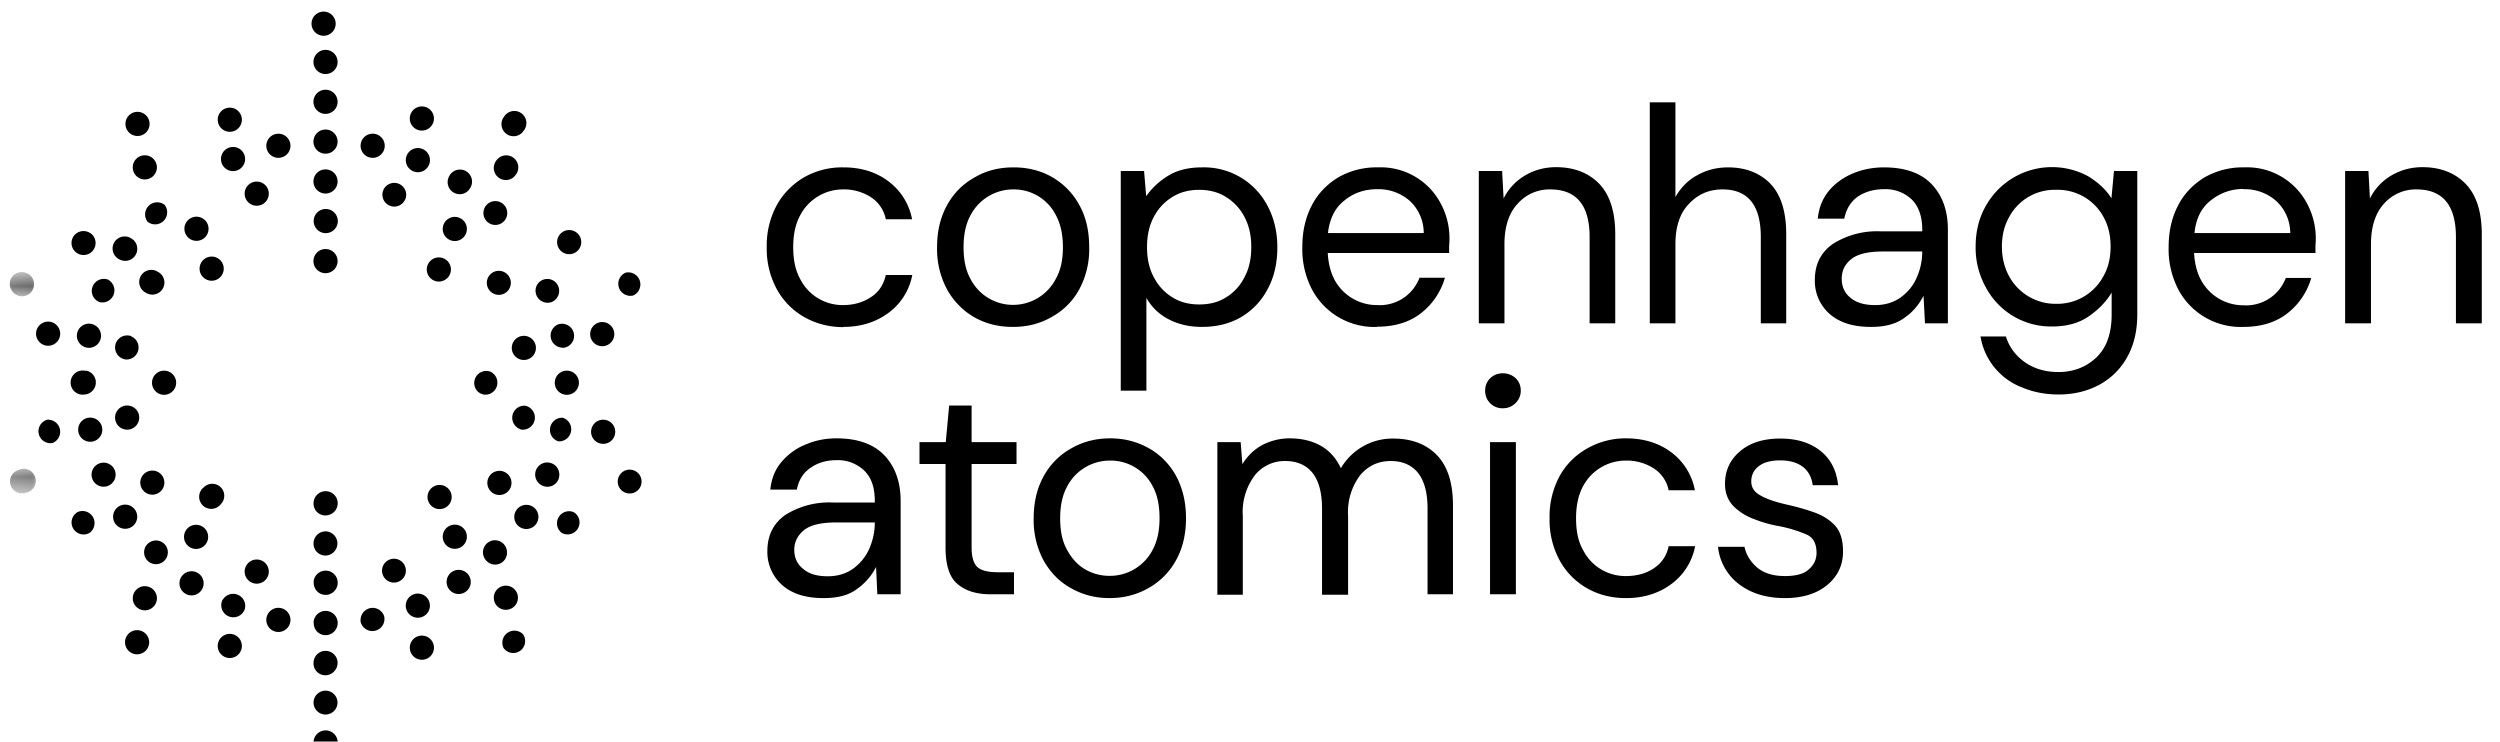 <svg width="118" height="35" viewBox="0 0 118 35" fill="none" xmlns="http://www.w3.org/2000/svg"><g clip-path="url(#clip0_431_8690)"><path fill-rule="evenodd" clip-rule="evenodd" d="M15.37 1.68a.57.57 0 11-.05-1.13.57.57 0 01.05 1.13zm-.57 33.34a.56.56 0 00.98.42.57.57 0 10-.98-.42zM15.93 3a.57.57 0 10-1.13 0 .57.57 0 001.13 0zM6.97 5.54a.57.57 0 10-.92.67.57.57 0 00.92-.67z" fill="#000"/><mask id="a" style="mask-type:alpha" maskUnits="userSpaceOnUse" x="0" y="12" width="2" height="2"><path fill-rule="evenodd" clip-rule="evenodd" d="M.47 12.85H1.6v1.13H.47v-1.14z" fill="#000"/></mask><g mask="url(#a)"><path fill-rule="evenodd" clip-rule="evenodd" d="M1.2 12.87a.56.56 0 00-.67.8.57.57 0 10.68-.8z" fill="#000"/></g><mask id="b" style="mask-type:alpha" maskUnits="userSpaceOnUse" x="0" y="22" width="2" height="2"><path fill-rule="evenodd" clip-rule="evenodd" d="M.47 22.16H1.6v1.13H.47v-1.13z" fill="#000"/></mask><g mask="url(#b)"><path fill-rule="evenodd" clip-rule="evenodd" d="M.86 22.19a.56.56 0 10.35 1.07.57.57 0 10-.35-1.07z" fill="#000"/></g><path fill-rule="evenodd" clip-rule="evenodd" d="M6.05 29.93a.57.57 0 10.92.66.57.57 0 00-.92-.66zm8.75 3.2a.56.56 0 101.13.06.56.56 0 00-1.13-.05zm8.97-2.54a.56.56 0 10.91-.66.57.57 0 00-.91.66zm5.76-7.33a.56.56 0 10.38-1.06.56.56 0 00-.38 1.06zm.35-9.31a.57.57 0 00-.35-1.08.57.57 0 00.35 1.08zm-5.2-7.74a.57.57 0 10-.89-.7.57.57 0 00.9.7zm-8.75-1.33a.57.57 0 10-1.13 0 .57.57 0 001.13 0zm-4.54.6a.57.57 0 10-1.07.39.57.57 0 001.07-.39zM7.32 7.6a.57.57 0 10-.87.72.57.57 0 00.87-.72zm-3.1 3.38a.56.56 0 10-.56.98.56.56 0 00.57-.98zm-1.74 4.24a.57.57 0 10-.23 1.1.57.57 0 00.23-1.1zm-.2 4.58a.56.56 0 10.2 1.11.57.57 0 00-.2-1.1zm1.38 4.37a.56.56 0 10.57.98.57.57 0 00-.57-.98zm2.8 3.64a.57.57 0 10.86.73.57.57 0 00-.86-.73zm3.86 2.46a.57.57 0 101.07.39.57.57 0 00-1.07-.39zm4.48.99a.56.56 0 00.98.42.57.57 0 00-.41-.96.57.57 0 00-.57.54zm4.55-.6a.57.57 0 101.07-.35.57.57 0 00-1.07.35zm4.06-2.12a.57.57 0 10.87-.73.57.57 0 00-.87.73zm3.1-3.39a.56.56 0 10.56-.98.57.57 0 00-.56.98zm1.75-4.24a.57.57 0 10.22-1.1.57.57 0 00-.22 1.1zm.2-4.57a.57.57 0 10-.18-1.12.57.57 0 00.18 1.12zm-1.39-4.38a.57.57 0 10-.53-1 .57.57 0 00.53 1zm-2.8-3.63a.57.57 0 10-.86-.73.57.57 0 00.87.73zm-3.86-2.46a.57.57 0 10-1.05-.42.57.57 0 001.05.42zm-4.48.89a.57.57 0 10-1.13 0 .57.57 0 001.13 0zm-2.22.1a.57.57 0 10-1.1.23.57.57 0 001.1-.22zm-2.15.54a.57.57 0 10-1.06.38.57.57 0 001.06-.38zM7.77 9.67a.57.57 0 00-.8.8.57.57 0 00.8-.8zm-1.5 1.64a.57.57 0 10-.64.93.57.57 0 00.65-.93zm-1.14 1.9a.57.57 0 00-.75.75.57.57 0 00.32.3.57.57 0 00.43-1.04zm-.74 2.1a.57.57 0 10-.28 1.1.57.57 0 00.28-1.1zm-.33 2.2A.57.57 0 104 18.62a.57.57 0 00.05-1.13zm.1 2.21a.57.57 0 10.42.09.57.57 0 00-.42-.09zm.54 2.15a.56.56 0 10.38 1.07.56.56 0 00-.38-1.07zm.95 2.01a.57.57 0 10.63.94.57.57 0 00-.63-.94zm1.32 1.79a.56.56 0 10.4-.16.57.57 0 00-.4.16zm1.64 1.49a.57.57 0 10.94.63.57.57 0 00-.94-.63zm1.9 1.14a.57.57 0 101.05.43.57.57 0 00-1.04-.43zm2.1.75a.57.57 0 101.1.22.57.57 0 00-1.1-.22zm2.2.33a.56.56 0 00.97.42.57.57 0 10-.98-.42zm2.2-.1a.57.57 0 101.12-.2.57.57 0 00-1.11.2zm2.16-.55a.57.57 0 101.05-.42.57.57 0 00-1.05.42zm2.01-.94a.57.57 0 00.94 0 .57.57 0 10-.94 0zm1.78-1.32a.56.56 0 00.97-.4.57.57 0 00-.57-.57.57.57 0 00-.4.97zm1.5-1.65a.57.57 0 10.66-.92.57.57 0 00-.66.92zm1.14-1.9a.56.56 0 00.8-.52.57.57 0 10-.8.52zm.75-2.09a.57.57 0 00.22-1.11.57.57 0 00-.22 1.11zm.33-2.2a.57.57 0 100-1.13.57.57 0 000 1.13zm-.11-2.21a.57.57 0 10-.22-1.11.57.57 0 00.22 1.1zm-.54-2.16a.57.57 0 00.2-.93.56.56 0 00-.92.2.57.57 0 00.72.73zm-2.27-3.79a.56.56 0 10-.76-.83.56.56 0 00.76.83zm-1.64-1.5a.57.57 0 10-.92-.65.57.57 0 00.92.66zm-1.9-1.13a.57.57 0 10-1.03-.48.57.57 0 001.03.48zm-2.1-.75a.57.57 0 10-1.1-.22.57.57 0 001.1.22zm-2.19 1.55a.57.57 0 10-1.13 0 .57.57 0 001.13 0zM12.67 9a.57.57 0 10-1.06.4.57.57 0 001.06-.4zm-2.93 1.47a.57.57 0 10-.88.72.57.57 0 00.88-.72zm-2.26 2.38a.57.57 0 10-.59.97.57.57 0 00.6-.97zm-1.3 3.01a.57.57 0 10-.22 1.11.57.57 0 00.22-1.1zm-.2 3.28a.57.57 0 10.17 1.12.57.57 0 00-.17-1.12zm.94 3.14a.56.56 0 10.54 1 .56.56 0 00-.54-1zm1.95 2.64a.57.57 0 10.87.72.57.57 0 00-.87-.72zm2.74 1.8a.57.57 0 101.06.4.57.57 0 00-1.06-.4zm3.2.77a.56.56 0 00.97.41.57.57 0 10-.98-.41zm3.25-.38a.56.56 0 101.07-.35.56.56 0 00-1.07.35zM21 25.66a.57.57 0 10.87-.73.57.57 0 00-.87.73zm2.26-2.39a.57.57 0 10.58-.98.57.57 0 00-.58.98zm1.3-3a.57.57 0 10.23-1.12.57.57 0 00-.22 1.11zm.2-3.28a.57.57 0 10-.18-1.12.57.57 0 00.18 1.12zm-.93-3.15a.56.56 0 10-.57-.98.56.56 0 00.57.98zm-1.96-2.63a.57.57 0 10-.87-.73.57.57 0 00.87.73zm-2.74-1.8a.56.56 0 10-1.04-.43.56.56 0 001.04.42zm-3.19 1.1a.57.57 0 10-1.13 0 .57.57 0 001.13 0zm-5.5 1.82a.57.57 0 10-.8.8.57.57 0 00.8-.8zM7.82 17.5a.57.57 0 100 1.13.57.57 0 000-1.13zm1.8 5.5a.57.57 0 10.8.8.56.56 0 00-.8-.8zm5.18 2.62a.56.56 0 00.98.41.57.57 0 00-.41-.95.57.57 0 00-.57.54zm5.5-1.81a.57.57 0 10.8-.8.57.57 0 00-.8.8zm2.62-5.18a.57.57 0 00.22-1.09.57.57 0 00-.61.92c.1.1.24.17.39.17zm-1.81-5.5a.57.57 0 10-.4.16c.15 0 .29-.06.4-.16zm-5.18-.73a.57.57 0 10-1.13 0 .57.57 0 001.13 0zM14.8 23.74a.56.56 0 00.79.54.57.57 0 10-.79-.54zm25-8.3c-.69 0-1.3-.17-1.85-.48a3.38 3.38 0 01-1.29-1.32 4 4 0 01-.47-1.97 4 4 0 01.47-1.98c.3-.55.75-1 1.29-1.32a3.64 3.64 0 011.85-.47c.85 0 1.56.22 2.15.67a2.9 2.9 0 011.1 1.78h-1.24a1.6 1.6 0 00-.7-1.04 2.35 2.35 0 00-1.33-.37 2.28 2.28 0 00-2.01 1.22c-.22.4-.33.9-.33 1.5s.1 1.1.33 1.51a2.24 2.24 0 002.01 1.23c.5 0 .94-.12 1.32-.37.38-.24.61-.6.71-1.05h1.25a2.88 2.88 0 01-1.1 1.77c-.6.45-1.31.68-2.16.68zm8-1.05a2.27 2.27 0 002.03-1.22c.23-.4.34-.9.34-1.5s-.11-1.1-.33-1.51a2.22 2.22 0 00-2-1.22 2.27 2.27 0 00-2.03 1.22c-.22.4-.33.9-.33 1.5s.1 1.1.33 1.51a2.25 2.25 0 002 1.22zm0 1.04c-.67 0-1.28-.15-1.82-.46-.54-.31-.98-.77-1.28-1.31a4.04 4.04 0 01-.47-2c0-.76.16-1.42.48-1.99.3-.55.75-1 1.3-1.3.54-.32 1.15-.47 1.83-.47.67 0 1.28.15 1.82.46.54.31.99.77 1.28 1.31.32.57.47 1.23.47 2a4 4 0 01-.47 1.99c-.3.55-.75 1-1.3 1.3-.55.32-1.16.47-1.83.47zm8.8-1.06c.48 0 .9-.1 1.28-.34.37-.23.67-.56.86-.95.22-.4.32-.87.32-1.42 0-.54-.1-1-.32-1.42a2.4 2.4 0 00-.87-.94c-.36-.23-.79-.34-1.27-.34s-.9.11-1.27.34a2.4 2.4 0 00-.87.94c-.22.41-.32.88-.32 1.42 0 .55.1 1.02.32 1.42.2.4.5.72.87.95.36.23.79.34 1.27.34zm-3.7 4.07V8.07H54l.1 1.19a3.4 3.4 0 011-.94c.43-.28.98-.42 1.64-.42a3.38 3.38 0 013.1 1.84c.3.57.45 1.21.45 1.94 0 .72-.14 1.37-.44 1.93a3.31 3.31 0 01-1.24 1.34c-.54.32-1.16.48-1.88.48-.59 0-1.11-.12-1.57-.36a2.5 2.5 0 01-1.05-1.01v4.38h-1.22zM65 8.93c-.58 0-1.1.17-1.54.53-.45.35-.7.86-.78 1.54h4.52a2.06 2.06 0 00-.66-1.52A2.24 2.24 0 0065 8.93zm0 6.5a3.33 3.33 0 01-3.08-1.78 4.1 4.1 0 01-.45-1.99c0-.75.15-1.4.45-1.97.28-.55.72-1 1.25-1.32a3.62 3.62 0 011.86-.47A3.2 3.2 0 0168 9.6a3.48 3.48 0 01.4 1.98v.36h-5.73c.03.55.16 1 .38 1.37A2.27 2.27 0 0065 14.4a2 2 0 002-1.29h1.2a3.25 3.25 0 01-1.1 1.65c-.55.44-1.25.66-2.1.66zm4.8-.17V8.07h1.1l.07 1.3a2.6 2.6 0 011-1.08c.43-.26.93-.4 1.48-.4.85 0 1.53.27 2.03.78.5.52.76 1.31.76 2.39v4.2h-1.21v-4.07c0-1.5-.62-2.25-1.86-2.25a2 2 0 00-1.54.68c-.41.44-.62 1.08-.62 1.91v3.73H69.8zm8.07 0V4.83h1.21V9.3c.24-.43.6-.8 1.03-1.03.44-.25.94-.37 1.45-.37.83 0 1.5.26 2 .77.5.52.75 1.31.75 2.39v4.2h-1.2v-4.07c0-1.5-.6-2.25-1.81-2.25-.63 0-1.16.23-1.58.68-.43.44-.64 1.08-.64 1.91v3.73h-1.21zm10.64-.86c.46 0 .86-.12 1.2-.36.33-.24.6-.56.76-.94.17-.38.26-.8.26-1.22v-.01h-1.84c-.72 0-1.22.12-1.52.37-.3.24-.44.55-.44.92s.14.68.42.9c.27.23.66.34 1.16.34zm-.19 1.03c-.6 0-1.1-.1-1.49-.3a2.07 2.07 0 01-1.17-1.91c0-.74.28-1.3.84-1.7a3.9 3.9 0 012.29-.6h1.94v-.08c0-.63-.17-1.1-.5-1.43a1.8 1.8 0 00-1.31-.48c-.48 0-.88.12-1.23.35-.34.24-.55.59-.64 1.04H85.8c.05-.52.23-.96.53-1.32.3-.36.7-.64 1.14-.82.46-.19.95-.28 1.45-.28 1 0 1.76.27 2.26.8.51.54.76 1.25.76 2.14v4.42h-1.08l-.07-1.3c-.21.42-.52.78-.9 1.04-.39.29-.91.43-1.57.43zm8.74-1.09a2.47 2.47 0 002.22-1.3c.23-.4.34-.87.34-1.4 0-.54-.11-1-.34-1.41a2.45 2.45 0 00-2.22-1.27 2.43 2.43 0 00-2.22 1.27c-.23.4-.35.87-.35 1.4 0 .54.12 1 .34 1.41a2.49 2.49 0 002.22 1.3zm.11 4.28c-.62 0-1.2-.11-1.72-.33a3.11 3.11 0 01-1.97-2.41h1.2c.15.5.47.92.9 1.22.43.3.96.46 1.58.46.7 0 1.3-.23 1.78-.68.48-.45.73-1.13.73-2.03v-1.04c-.24.4-.58.77-1.05 1.1-.46.33-1.05.5-1.75.5a3.48 3.48 0 01-3.14-1.85 3.83 3.83 0 01-.48-1.92c0-.72.16-1.36.48-1.92a3.58 3.58 0 014.83-1.4c.49.3.85.64 1.1 1.04l.12-1.29h1.1v6.77c0 .78-.16 1.45-.48 2.02-.3.55-.76 1-1.31 1.3-.56.3-1.2.46-1.92.46zm8.72-9.7c-.58 0-1.09.18-1.54.54-.45.35-.7.86-.77 1.54h4.52a2.06 2.06 0 00-.67-1.52 2.24 2.24 0 00-1.54-.55zm0 6.51a3.33 3.33 0 01-3.08-1.78 4.1 4.1 0 01-.45-1.99c0-.75.15-1.4.45-1.97.28-.55.72-1 1.25-1.32a3.62 3.62 0 011.86-.47 3.2 3.2 0 012.97 1.7 3.49 3.49 0 01.4 1.98v.36h-5.73c.03.55.16 1 .38 1.37a2.27 2.27 0 001.95 1.1 2 2 0 002-1.29h1.2a3.25 3.25 0 01-1.1 1.65c-.55.44-1.25.66-2.1.66zm4.8-.17V8.07h1.1l.07 1.3a2.6 2.6 0 011-1.08c.44-.26.93-.4 1.48-.4.85 0 1.53.27 2.03.78.51.52.77 1.31.77 2.39v4.2h-1.22v-4.07c0-1.5-.62-2.25-1.86-2.25a2 2 0 00-1.54.68c-.4.44-.61 1.08-.61 1.91v3.73h-1.22zM39.07 27.2c.47 0 .86-.12 1.2-.36.33-.24.6-.57.76-.94.17-.39.26-.8.26-1.22v-.02h-1.84c-.72 0-1.22.13-1.51.37-.3.25-.45.56-.45.92 0 .38.14.68.42.9.27.24.66.35 1.16.35zm-.19 1.03c-.6 0-1.1-.1-1.49-.3a2.08 2.08 0 01-1.17-1.92c0-.73.28-1.3.84-1.7a3.9 3.9 0 012.29-.59h1.94v-.08c0-.63-.16-1.1-.5-1.43a1.8 1.8 0 00-1.31-.49c-.47 0-.88.12-1.22.36-.35.23-.56.58-.65 1.03h-1.25c.05-.52.23-.96.53-1.31.31-.36.7-.65 1.14-.82.46-.2.95-.29 1.45-.29 1 0 1.76.27 2.27.81.5.53.76 1.25.76 2.14v4.41h-1.1l-.06-1.29c-.21.42-.52.77-.9 1.04-.38.29-.9.43-1.57.43zm7.87-.18c-.66 0-1.17-.16-1.55-.48-.38-.31-.57-.89-.57-1.72v-3.95H43.4v-1.03h1.24l.16-1.73h1.06v1.73h2.12v1.03h-2.12v3.95c0 .45.1.76.28.92.18.16.5.24.97.24h.75v1.04h-1.1zm5.62-.87a2.27 2.27 0 002.03-1.22c.22-.4.33-.9.33-1.5s-.1-1.1-.32-1.5a2.22 2.22 0 00-2.01-1.22 2.27 2.27 0 00-2.03 1.22c-.22.4-.33.9-.33 1.5s.1 1.1.33 1.5c.22.41.51.72.86.92.35.2.74.3 1.14.3zm0 1.05c-.68 0-1.28-.16-1.82-.47-.55-.3-.97-.74-1.29-1.3a4.03 4.03 0 01-.47-2c0-.76.16-1.43.48-2 .3-.54.75-1 1.3-1.3.54-.31 1.15-.47 1.83-.47.68 0 1.28.16 1.83.47.54.3.98.76 1.28 1.3.31.58.47 1.24.47 2s-.16 1.43-.48 2c-.3.54-.75 1-1.3 1.3-.54.31-1.15.47-1.83.47zm5.09-.18v-7.18h1.1l.08 1.04c.23-.38.55-.69.93-.9.39-.2.82-.32 1.3-.32.57 0 1.06.12 1.47.35.41.23.73.59.95 1.06a2.82 2.82 0 012.46-1.4c.86 0 1.55.25 2.06.77s.77 1.31.77 2.38v4.2h-1.2V24c0-.74-.15-1.3-.45-1.68-.3-.37-.73-.56-1.29-.56-.58 0-1.06.22-1.44.67a2.88 2.88 0 00-.57 1.92v3.72H62.4V24c0-.74-.15-1.3-.45-1.68-.3-.37-.73-.56-1.29-.56a1.8 1.8 0 00-1.43.67 2.88 2.88 0 00-.57 1.92v3.72h-1.21zm12.87 0h1.22v-7.18h-1.22v7.18zm.61-8.78a.81.81 0 01-.84-.84c0-.23.08-.42.24-.58a.83.83 0 01.6-.23c.23 0 .43.08.6.23.16.16.24.35.24.58a.8.8 0 01-.25.6.82.82 0 01-.59.24zm5.8 8.96c-.68 0-1.3-.16-1.84-.47a3.38 3.38 0 01-1.29-1.32 4 4 0 01-.47-1.98 4 4 0 01.47-1.98c.3-.55.75-1 1.3-1.31a3.64 3.64 0 011.84-.48c.85 0 1.57.23 2.15.67a2.9 2.9 0 011.1 1.78h-1.24a1.6 1.6 0 00-.7-1.03 2.35 2.35 0 00-1.32-.37 2.28 2.28 0 00-2.02 1.21c-.22.41-.33.91-.33 1.51s.1 1.1.33 1.5a2.24 2.24 0 002.01 1.23c.5 0 .95-.11 1.32-.36.38-.25.62-.6.71-1.05h1.25a2.88 2.88 0 01-1.1 1.77c-.6.45-1.31.68-2.16.68zm7.5 0c-.86 0-1.58-.22-2.15-.65a2.54 2.54 0 01-1-1.77h1.25c.08.38.28.7.6.98.33.27.76.4 1.31.4.51 0 .9-.1 1.13-.32.24-.21.36-.47.36-.77 0-.44-.15-.73-.47-.87a6.23 6.23 0 00-1.32-.4c-.4-.07-.78-.18-1.16-.33-.36-.13-.7-.34-.97-.61-.26-.27-.4-.62-.4-1.05 0-.63.24-1.14.71-1.54.47-.4 1.1-.6 1.9-.6.77 0 1.4.19 1.88.57.49.38.77.92.85 1.63h-1.2c-.05-.37-.2-.66-.47-.87-.27-.2-.62-.3-1.07-.3-.43 0-.77.09-1 .27a.87.87 0 00-.36.72c0 .3.15.52.46.68.3.17.71.3 1.23.42.45.1.87.22 1.27.36.4.14.73.35.99.62.25.28.38.68.38 1.2.01.64-.23 1.18-.73 1.6-.5.42-1.17.63-2.02.63z" fill="#000"/></g><defs><clipPath id="clip0_431_8690"><path fill="#fff" transform="translate(.36)" d="M0 0h117.25v35H0z"/></clipPath></defs></svg>